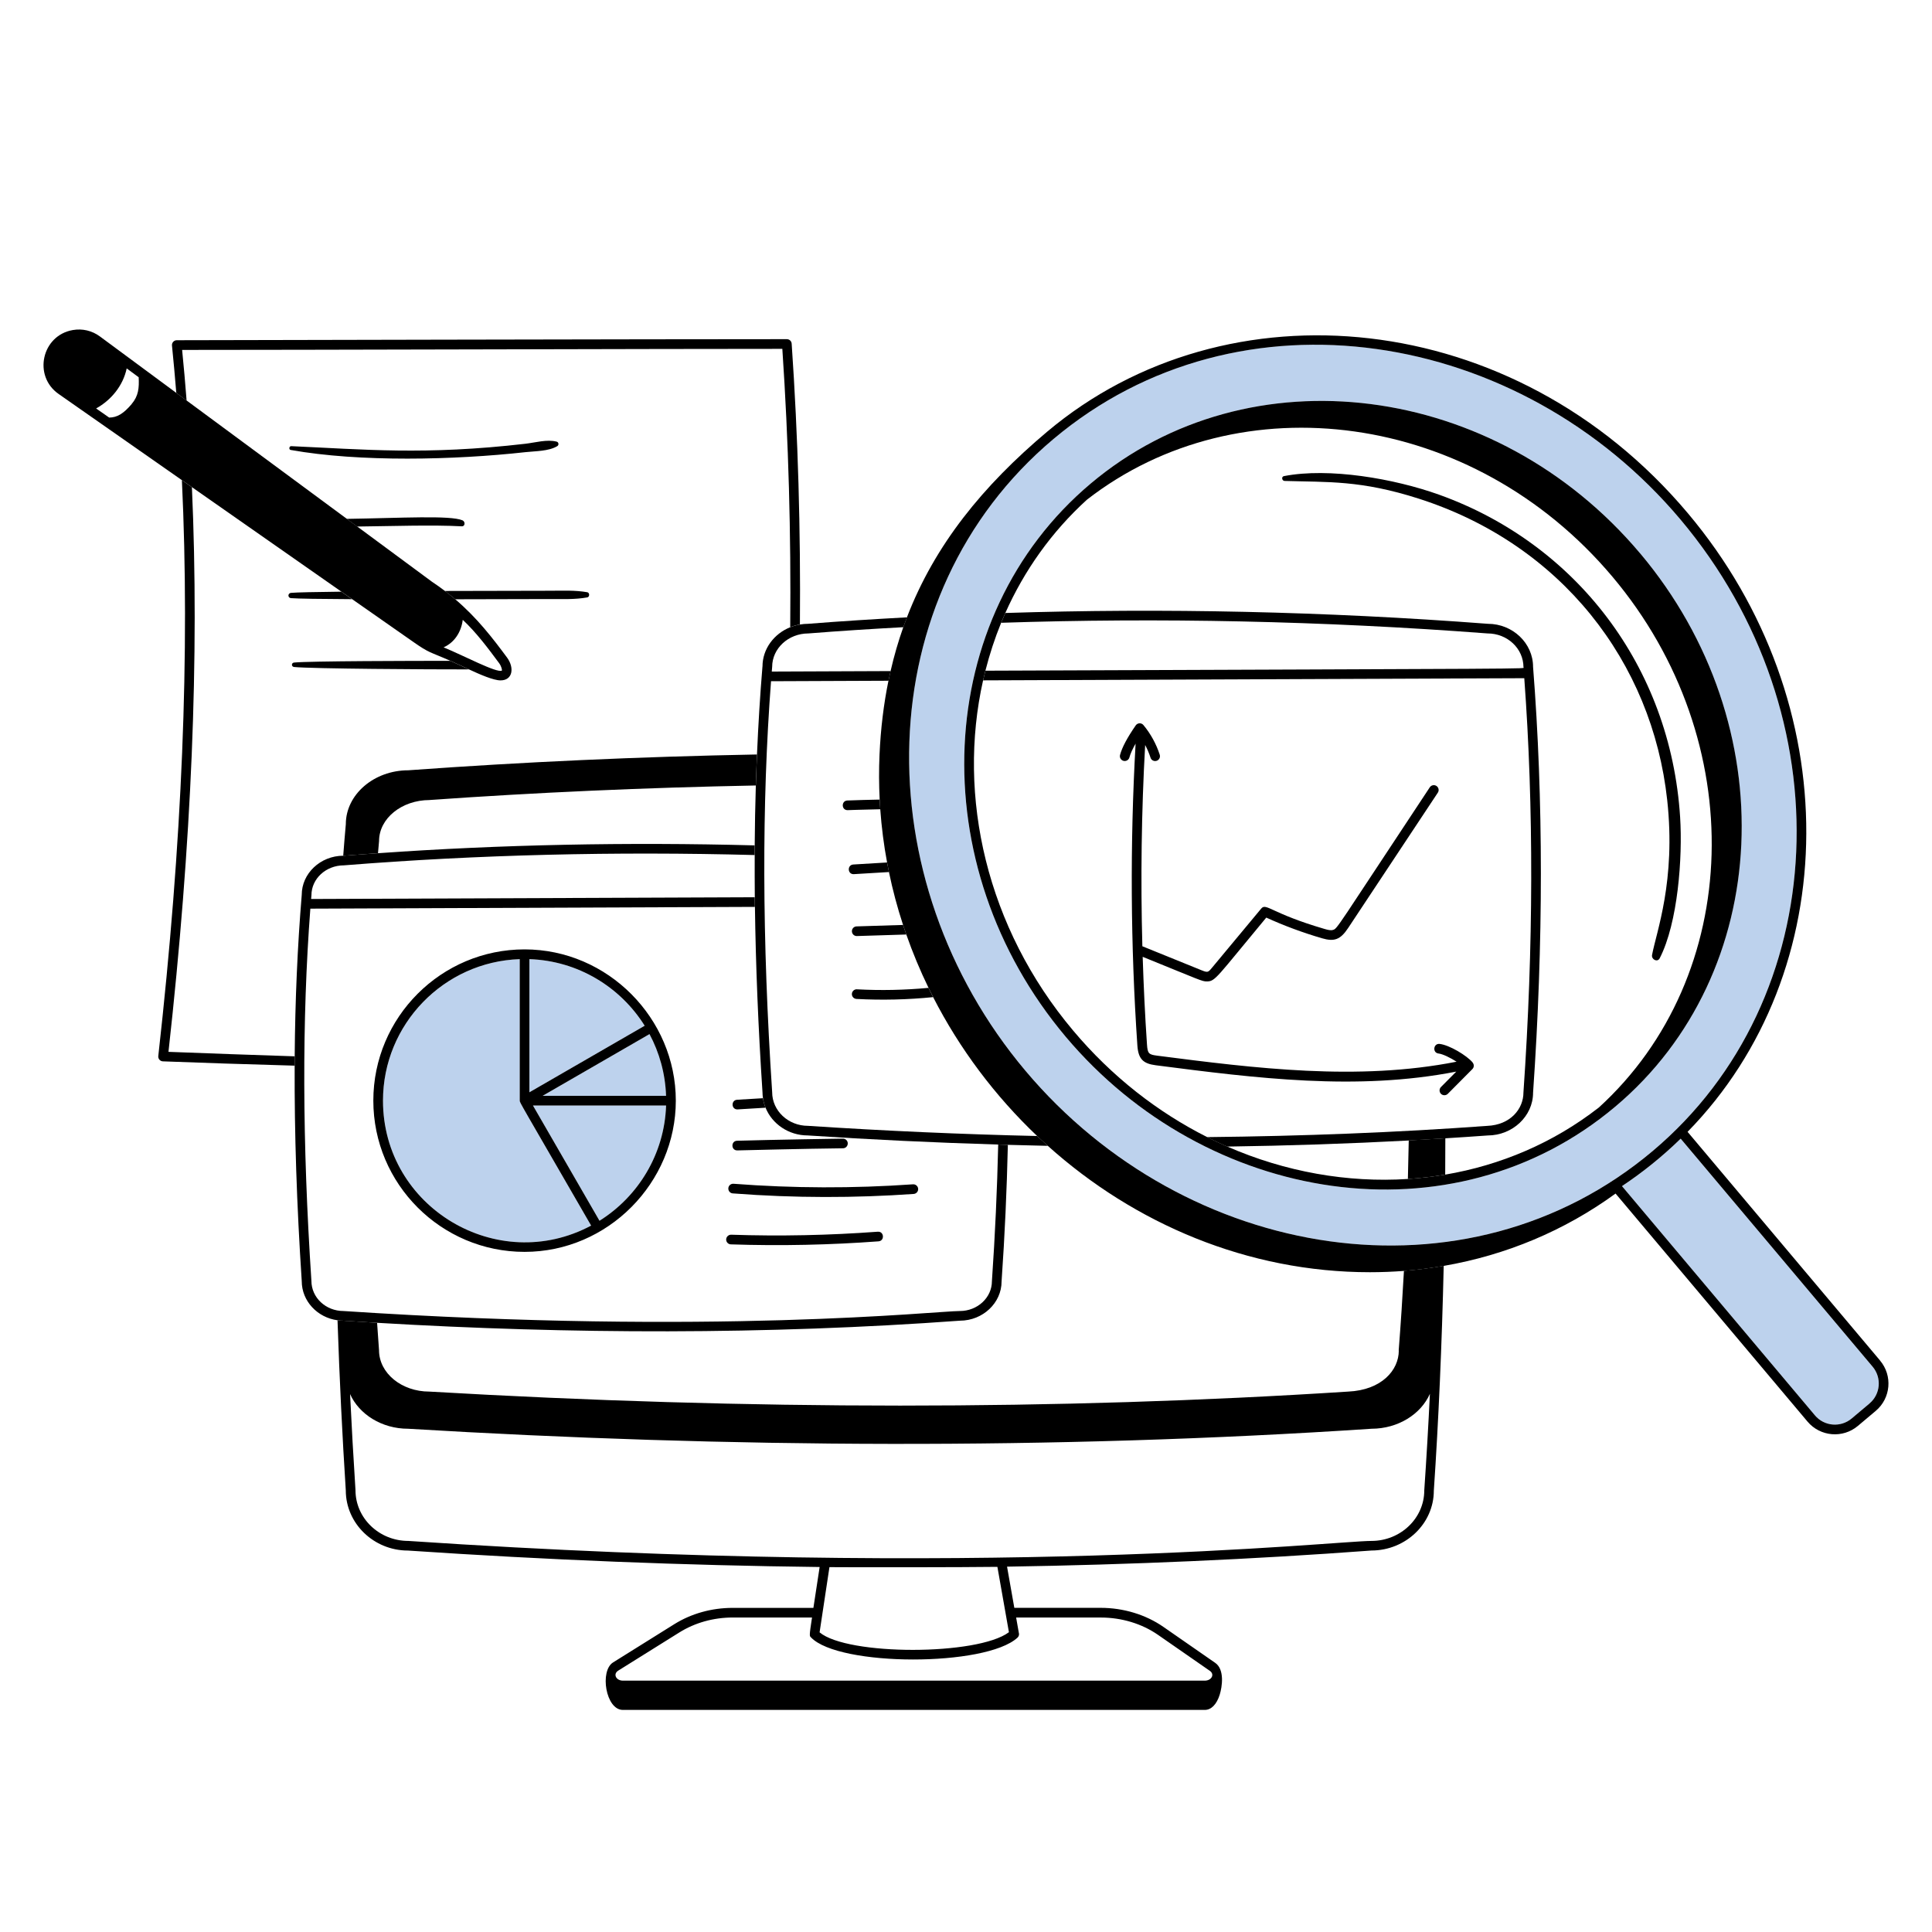 <svg xmlns="http://www.w3.org/2000/svg" id="_1.Auditor&#xED;a" width="600" height="600" viewBox="0 0 600 600"><defs><style>.cls-1{fill:#000;}.cls-1,.cls-2{stroke-width:0px;}.cls-2{fill:#bdd2ed;}</style></defs><path class="cls-2" d="M206.86,340.32c-.23-6.91-2.07-13.42-5.14-19.17l-33.2,19.17h38.35-.01Z"></path><path class="cls-2" d="M186.18,379.12c12.03-7.53,20.17-20.72,20.68-35.8h-41.35l20.67,35.8h0Z"></path><path class="cls-2" d="M161.41,341.81v-43.94c-23.56.79-42.47,20.2-42.47,43.95,0,33.23,35.59,54.35,64.64,38.8-22.33-38.69-22.18-38.18-22.17-38.81Z"></path><path class="cls-2" d="M521.88,161.32h0c-49.88-59.25-136.95-73.61-194.77-24.95-57.63,48.5-58.7,136.71-8.65,196.16,49.87,59.25,136.95,73.61,194.76,24.95,56.08-47.2,59.96-135.2,8.66-196.16h0ZM501.61,343.69c-50.64,42.63-126.98,30.17-170.63-21.69-44.91-53.36-41.44-130.44,7.74-171.83,49.18-41.39,125.72-31.66,170.63,21.69,44.91,53.36,41.43,130.44-7.75,171.83h.01Z"></path><path class="cls-2" d="M521.95,353.63c-5.64,5.49-11.76,10.42-18.23,14.74l59.92,71.19c2.88,3.42,8,3.86,11.41.98l5.54-4.66c3.42-2.88,3.86-7.99.98-11.41l-59.62-70.83h0Z"></path><path class="cls-2" d="M164.41,297.87v41.35l35.8-20.67c-7.53-12.03-20.71-20.17-35.8-20.68Z"></path><path class="cls-1" d="M56.56,108.67c31.03.02,155.42-.35,186.4-.33,1.94,28.72,2.71,57.58,2.45,86.43.95-.38,1.96-.66,3.01-.84.24-29.11-.57-58.22-2.56-87.2-.05-.79-.71-1.4-1.5-1.4-31.44-.02-189.46.33-189.46.33-.88,0-1.58.76-1.49,1.65.49,4.86.94,9.77,1.34,14.72l3.2,2.36c-.41-5.29-.87-10.54-1.39-15.73h0Z"></path><path class="cls-1" d="M52.32,326.67c7.2-64.84,9.62-122.66,7.28-175.37l-3.11-2.17c2.53,53.61.1,112.54-7.33,178.82-.1.87.56,1.63,1.43,1.66,11.74.46,25.84.91,40.93,1.34,0-.97,0-1.94.01-2.9-13.1-.43-26.18-.88-39.21-1.39h0Z"></path><path class="cls-1" d="M172.89,137.16c-2.97-.79-6.7.3-9.7.65-31.24,3.62-50.32,1.74-72.74.75-.67-.03-.83,1.06-.16,1.18h0c21.38,3.83,50.93,3.12,72.9.68,3.05-.34,7.2-.25,9.88-1.87.55-.33.46-1.22-.18-1.39h0Z"></path><path class="cls-1" d="M143.36,163.45c1.16.06,1.17-1.49.25-1.87-3.87-1.59-18.81-.71-35.92-.44l3.22,2.38c10.71-.12,23.4-.56,32.45-.07Z"></path><path class="cls-1" d="M182.37,185.53c.79-.14.8-1.47,0-1.61-3.77-.66-7.6-.47-11.41-.46-3.03,0-17.15.02-32.79.07,1.12.85,2.18,1.71,3.2,2.58,14.34-.02,26.79-.07,29.58-.07,3.81,0,7.65.17,11.41-.51h.01Z"></path><path class="cls-1" d="M90.38,185.76c2.02.17,9.41.27,18.96.32l-3.34-2.33c-7.91.09-13.85.21-15.63.37-1.05.1-1.06,1.55,0,1.64h0Z"></path><path class="cls-1" d="M91.33,207.14c5.24.55,42.1.77,54.29.75-.87-.4-1.69-.79-2.41-1.13-1.29-.61-2.4-1.11-3.36-1.53-11.02,0-43.77.05-48.52.53-.89.09-.89,1.28,0,1.38Z"></path><path class="cls-1" d="M437.5,354.17c-.07,3.97-.16,7.97-.27,11.97,3.89-.25,7.76-.7,11.59-1.35.03-3.77.04-7.53.04-11.29-3.78.24-7.57.45-11.35.66h-.01Z"></path><path class="cls-1" d="M434.41,419.43c0,6.07-5.31,12.27-15.7,12.74-90.01,5.81-186,5.8-285.39,0-8.6,0-15.6-5.71-15.61-12.85-.21-2.86-.41-5.69-.6-8.51-3.52-.21-7.03-.42-10.54-.66-.59,0-1.17-.05-1.75-.13.62,18.37,1.5,36.23,2.57,52.84,0,10.3,8.71,18.68,19.31,18.68,43.28,2.92,85.97,4.62,127.85,5.11-.84,5.56-1.47,9.65-1.94,12.69h-25.03c-6.58,0-12.88,1.76-18.21,5.09l-18.97,11.85c-4.21,2.62-2.29,14.75,3.03,14.75h180.73c2.01,0,3.69-1.72,4.63-4.71.77-2.47,1.58-7.84-1.39-9.9l-16.09-11.17c-5.5-3.82-12.41-5.92-19.47-5.92h-26.83l-2.26-12.79c38.57-.6,76.35-2.27,113.18-5.01,10.68-.03,19.36-8.4,19.36-18.58,1.47-21.65,2.51-45.48,3.07-69.84-4.07.7-8.19,1.24-12.35,1.56-.45,8.19-.98,16.43-1.63,24.74l.03.02ZM316.43,507.23l-.86-4.89h26.3c6.45,0,12.76,1.91,17.76,5.38l16.09,11.17c1.62,1.12.49,3.05-1.54,3.05h-180.73c-2.1,0-3.17-2.03-1.44-3.12l18.97-11.85c4.86-3.03,10.61-4.64,16.63-4.64h24.57c-.91,5.94-.79,5.69-.31,6.19,8.72,9.1,54.26,9.14,64.12.07.38-.34.55-.86.46-1.36h-.02ZM313.32,506.9h0c-9.69,7.29-50.11,7.32-58.79.04l3.06-20.25c7.5.08,42.3.05,52.16-.09l3.58,20.3h0ZM442.32,462.86h0c0,8.65-7.36,15.69-16.42,15.69-11.32,0-119.32,12.11-299.08,0-9.05,0-16.42-7.04-16.42-15.78-.65-10.12-1.21-20.05-1.68-29.82,2.82,6.29,9.85,10.76,18.01,10.76,99.19,5.98,200.47,6.56,299.23,0,8.27-.02,15.34-4.55,18.11-10.85-.48,9.93-1.06,19.94-1.75,30.01h0Z"></path><path class="cls-1" d="M133.42,248.45c33.08-2.34,66.89-3.85,101.3-4.51.1-3.24.22-6.45.36-9.63-36.53.69-72.67,2.32-108.27,4.91-10.71,0-19.42,7.56-19.41,16.73-.29,3.2-.56,6.48-.81,9.8h.09c3.56-.28,7.13-.53,10.71-.78.11-1.26.21-2.52.33-3.77,0-7.02,7-12.73,15.71-12.74h-.01Z"></path><path class="cls-1" d="M162.91,294.84c-25.9,0-46.97,21.07-46.97,46.97s21.07,46.97,46.97,46.97,46.97-21.49,46.97-46.97-21.08-46.97-46.97-46.97ZM118.94,341.82c0-23.74,18.92-43.16,42.47-43.95v43.94c0,.64-.16.13,22.17,38.81-29.06,15.54-64.64-5.58-64.64-38.8ZM186.18,379.12l-20.67-35.8h41.35c-.51,15.08-8.66,28.27-20.68,35.8ZM206.86,340.32h-38.35l33.2-19.17c3.07,5.75,4.91,12.26,5.14,19.17h.01ZM164.41,339.22v-41.35c15.09.51,28.27,8.65,35.8,20.68l-35.8,20.67Z"></path><path class="cls-1" d="M229,344.54l8.74-.53c-.38-.94-.65-1.93-.8-2.95l-8.03.48c-1.92.12-1.84,3,.09,3Z"></path><path class="cls-1" d="M228.96,357.27s21.95-.55,32.84-.66c.83,0,1.49-.69,1.48-1.52,0-.83-.68-1.48-1.5-1.48,0,0-21.99.34-32.87.66-1.96.06-1.91,3,.04,3h0Z"></path><path class="cls-1" d="M227.8,367.63c-.83-.06-1.55.55-1.61,1.38-.06.83.55,1.55,1.38,1.61h0c19.23,1.48,38.13,1.44,56.18.17.83-.06,1.45-.78,1.39-1.6-.06-.83-.78-1.44-1.6-1.39-18.49,1.3-37.25,1.25-55.74-.17h0Z"></path><path class="cls-1" d="M272.6,382.52c-15.09,1.12-30.4,1.44-45.53.93-.8-.02-1.52.62-1.55,1.45-.03.83.62,1.52,1.45,1.55h0c15.48.52,30.89.17,45.85-.94,1.98-.15,1.76-3.14-.22-2.99Z"></path><path class="cls-1" d="M117.12,410.81c59.79,3.54,120.96,3.72,181.02-.66,7.12-.03,12.91-5.53,12.91-12.18,1-14.38,1.63-28.53,1.95-42.43l-3-.09c-.32,13.89-.96,28.04-1.95,42.42,0,5.12-4.47,9.28-9.97,9.28-7.24,0-76.34,7.59-191.4,0-5.5,0-9.97-4.16-9.97-9.38-2.84-43.15-2.95-80.98-.33-115.58l138.05-.55c0-.99-.03-2-.04-2.99l-137.77.54.1-1.16c0-5.12,4.47-9.28,10.09-9.29,41.64-3.33,84.34-4.35,127.56-3.2,0-1,0-2,0-3-39.63-1.05-78.78-.26-116.99,2.43-3.57.25-7.15.5-10.71.78h-.09c-7.11.04-12.88,5.53-12.87,12.15-1.32,15.95-2.05,32.61-2.19,50.15,0,.96,0,1.93-.01,2.9-.09,20.94.64,43.13,2.2,66.92,0,6.2,4.88,11.33,11.11,12.15.57.08,1.15.13,1.75.13,3.51.23,7.02.45,10.54.66Z"></path><path class="cls-1" d="M448.86,353.51c4.39-.27,8.78-.56,13.16-.88,7.77-.03,14.09-6.02,14.09-13.28h0c3.23-46.54,3.23-91.07,0-132.24,0-7.38-6.34-13.38-14.02-13.38-50.57-3.85-100.76-4.93-149.87-3.36-.45,1.01-.89,2.02-1.3,3.04,49.09-1.62,99.63-.6,151.06,3.31,6.14,0,11.14,4.66,11.15,10.51.04.54,9.12.38-167.1,1.06-.25,1-.49,1.99-.72,3l168.07-.67c2.96,40.18,2.87,83.41-.26,128.64,0,5.13-4.04,10.09-11.25,10.39-28.24,2.06-57.32,3.18-87.01,3.49,2.06,1.04,4.14,2.02,6.24,2.94,18.86-.27,37.68-.89,56.41-1.89,3.79-.2,7.57-.42,11.35-.66v-.02Z"></path><path class="cls-1" d="M236.79,206.97c-.74,8.9-1.3,18.01-1.7,27.34-.14,3.19-.26,6.39-.36,9.63-.19,6.1-.3,12.29-.35,18.59,0,1,0,2,0,3-.02,4.32,0,8.69.03,13.12,0,.99.03,1.99.04,2.99.25,18.27,1.02,37.41,2.35,57.6,0,.62.06,1.22.15,1.82.15,1.03.42,2.02.8,2.95,2.03,5.03,7.15,8.61,13.09,8.61,19.63,1.3,39.38,2.24,59.17,2.83l3,.09c4.13.12,8.26.22,12.39.31-1.12-1-2.22-2.02-3.31-3.05-23.4-.54-47.13-1.58-71.15-3.16-6.14,0-11.14-4.66-11.14-10.48-3.14-47.65-3.25-89.42-.35-127.6l36.48-.15c.21-1.01.43-2.01.66-3l-36.91.15.12-1.44c0-5.73,5-10.39,11.26-10.4,9.74-.78,19.58-1.4,29.48-1.94.36-1.03.74-2.05,1.13-3.06-10.3.56-20.55,1.2-30.73,2.01-.86,0-1.69.08-2.51.22-1.05.18-2.06.45-3.01.84-5.07,2.03-8.63,6.77-8.62,12.2v-.02Z"></path><path class="cls-1" d="M457.35,329.97c-1.83-2.18-7.23-5.43-10.25-5.77-1.97-.22-2.31,2.76-.34,2.98,1.27.14,3.63,1.28,5.59,2.54-30.68,6.06-62.56,2.05-93.03-1.88-2.54-.33-2.92-.66-3.11-3.39-.62-9.07-1.05-18.18-1.34-27.3,18.22,7.39,18.38,7.64,19.93,7.64,2.68,0,2.99-1.25,18.45-19.82,5.59,2.54,11.39,4.69,17.28,6.41,3.76,1.1,5.7.53,8.15-3.18l27.85-42.03c.46-.69.27-1.62-.42-2.08s-1.62-.27-2.08.42c-29.31,44.27-28.65,43.86-30.07,44.29-.7.22-1.62-.02-2.59-.3-16.69-4.87-18.12-8.21-19.69-6.33l-15.41,18.52c-1.07,1.28-1.24,1.39-3.1.64l-18.4-7.46c-.56-20.85-.29-41.76.87-62.51.67,1.27,1.23,2.59,1.67,3.95.2.64.8,1.04,1.43,1.04,1.02,0,1.74-1,1.43-1.96-1.08-3.34-2.83-6.53-5.07-9.22-.61-.75-1.81-.73-2.39.11-2.66,3.84-4.24,6.84-4.87,9.17-.21.8.26,1.62,1.07,1.84.79.21,1.62-.26,1.84-1.06.31-1.15.95-2.59,1.92-4.29-1.75,31.12-1.57,62.63.55,93.72.29,4.28,1.83,5.66,5.72,6.17,31.15,4.02,62.45,8.01,93.32,1.97l-4.75,4.78c-.58.59-.58,1.54,0,2.12s1.53.58,2.12,0l7.63-7.68c.55-.55.59-1.42.08-2.02h0v-.03Z"></path><path class="cls-1" d="M263.22,251.6c.15,0,4.07-.16,10.15-.28-.07-1-.13-2-.18-3-3.35.07-6.7.15-10.03.28-1.94.08-1.89,3.01.06,3Z"></path><path class="cls-1" d="M265.09,271.48l10.98-.66c-.2-.99-.4-1.98-.58-2.97l-10.49.63c-1.92.12-1.84,3,.09,3h0Z"></path><path class="cls-1" d="M264.57,289.25c.03.81.69,1.45,1.5,1.45l15.39-.48c-.35-.99-.68-1.97-1.01-2.97l-14.43.45c-.83.02-1.48.72-1.45,1.54h0Z"></path><path class="cls-1" d="M266.14,307.23c-.82-.04-1.53.59-1.58,1.42-.04.83.59,1.53,1.42,1.58,7.92.43,15.9.23,23.8-.56-.49-.96-.96-1.92-1.43-2.88-7.38.69-14.81.85-22.21.45h0Z"></path><path class="cls-1" d="M583.87,422.52h0l-59.78-71.02c48.69-49.74,49.6-133.29.09-192.11-53.97-64.12-143.21-72.26-198.99-25.31-19.98,16.82-34.86,35.1-43.53,57.62-.39,1.01-.77,2.03-1.13,3.06-1.55,4.38-2.87,8.91-3.95,13.63-.23.99-.45,1.99-.66,3-1.48,7.23-2.42,14.88-2.78,23.02-.21,4.67-.18,9.31.05,13.91.05,1,.11,2,.18,3,.4,5.58,1.11,11.1,2.12,16.53.18.99.38,1.98.58,2.97,1.15,5.57,2.62,11.06,4.38,16.43.33.99.66,1.98,1.01,2.97,1.98,5.66,4.29,11.19,6.9,16.56.47.97.94,1.93,1.43,2.88,8.24,16.1,19.23,30.72,32.29,43.13,1.09,1.03,2.19,2.05,3.31,3.05,26.96,24.21,62.1,39.26,100.06,39.26,3.56,0,7.09-.14,10.59-.41,4.17-.32,8.28-.86,12.35-1.56,19.34-3.34,37.48-10.92,53.34-22.46l59.61,70.82c3.94,4.68,10.95,5.29,15.64,1.34l5.54-4.66c4.7-3.95,5.3-10.95,1.34-15.64h.01ZM318.46,332.54c-50.04-59.46-48.97-147.66,8.65-196.16,57.82-48.66,144.89-34.3,194.77,24.95h0c51.31,60.96,47.43,148.96-8.66,196.16-57.82,48.66-144.89,34.3-194.76-24.95h0ZM580.59,435.87l-5.54,4.66c-3.42,2.88-8.54,2.44-11.41-.98l-59.92-71.19c6.47-4.31,12.59-9.24,18.23-14.74l59.62,70.83c2.88,3.43,2.44,8.53-.98,11.41h0Z"></path><path class="cls-1" d="M509.36,171.86c-44.91-53.35-121.46-63.09-170.63-21.69-49.18,41.39-52.65,118.48-7.74,171.83,43.65,51.86,119.99,64.32,170.63,21.69,49.18-41.39,52.66-118.48,7.75-171.83h-.01ZM496.45,344.01c-14.1,10.97-30.46,17.87-47.63,20.78-3.83.65-7.7,1.09-11.59,1.35-18.74,1.21-38.04-2.17-56.13-10.08-2.1-.92-4.18-1.9-6.24-2.94-15.28-7.7-29.52-18.72-41.57-33.05-26.95-32.02-36.08-72.78-27.98-108.8.23-1,.47-2,.72-3,1.29-5.07,2.91-10.05,4.89-14.88.42-1.02.86-2.03,1.3-3.04,5.85-13.12,14.3-25.12,25.34-35.17,47.41-36.85,119.81-27.61,163.2,23.93,42.88,50.95,40.65,123.99-4.29,164.9h-.02Z"></path><path class="cls-1" d="M521.78,253.8c-2.98-46.97-32.49-84.97-74.83-100.16-13.95-5-34.2-8.51-48.21-5.78-.87.17-.63,1.47.2,1.5h0c13.37.41,23.66-.28,41.7,5.51,44.11,14.15,72.46,50.65,77.13,93.62,2.73,25.13-3.38,40.93-4.71,48.09-.25,1.36,1.66,2.41,2.38,1.01,5.66-11.02,7.13-31.28,6.34-43.78h0Z"></path><path class="cls-1" d="M106.01,183.74l3.34,2.33,18.78,13.13c5.36,3.77,5.16,3.11,11.73,6.02.96.43,2.07.93,3.36,1.53.72.34,1.54.73,2.41,1.13,3.41,1.59,7.62,3.42,9.81,3.42,3.82,0,4.36-3.95,2-7.13h0c-4.44-5.98-9.2-12.22-16.06-18.06-1.02-.87-2.08-1.73-3.2-2.58-1.28-.97-2.62-1.93-4.04-2.87l-23.21-17.15-3.22-2.38-49.74-36.74-3.2-2.36-23.74-17.54c-2.44-1.81-5.44-2.51-8.42-1.99-9.65,1.67-12.41,14.25-4.42,19.84l38.32,26.79,3.11,2.17,46.41,32.45h-.02ZM155.02,205.97c.71.96.93,2.07.85,2.29-1.58.84-11.93-4.7-18.11-7.22,3.27-1.45,5.46-4.62,5.95-8.55,4.29,4.01,7.99,9,11.31,13.48h0ZM40.87,125.51c-2.52,2.96-4.51,4.16-6.97,4.17l-4.05-2.83c4.66-2.58,8.36-7.04,9.5-12.44l3.72,2.75c.15,3.32-.03,5.79-2.21,8.34h0Z"></path></svg>